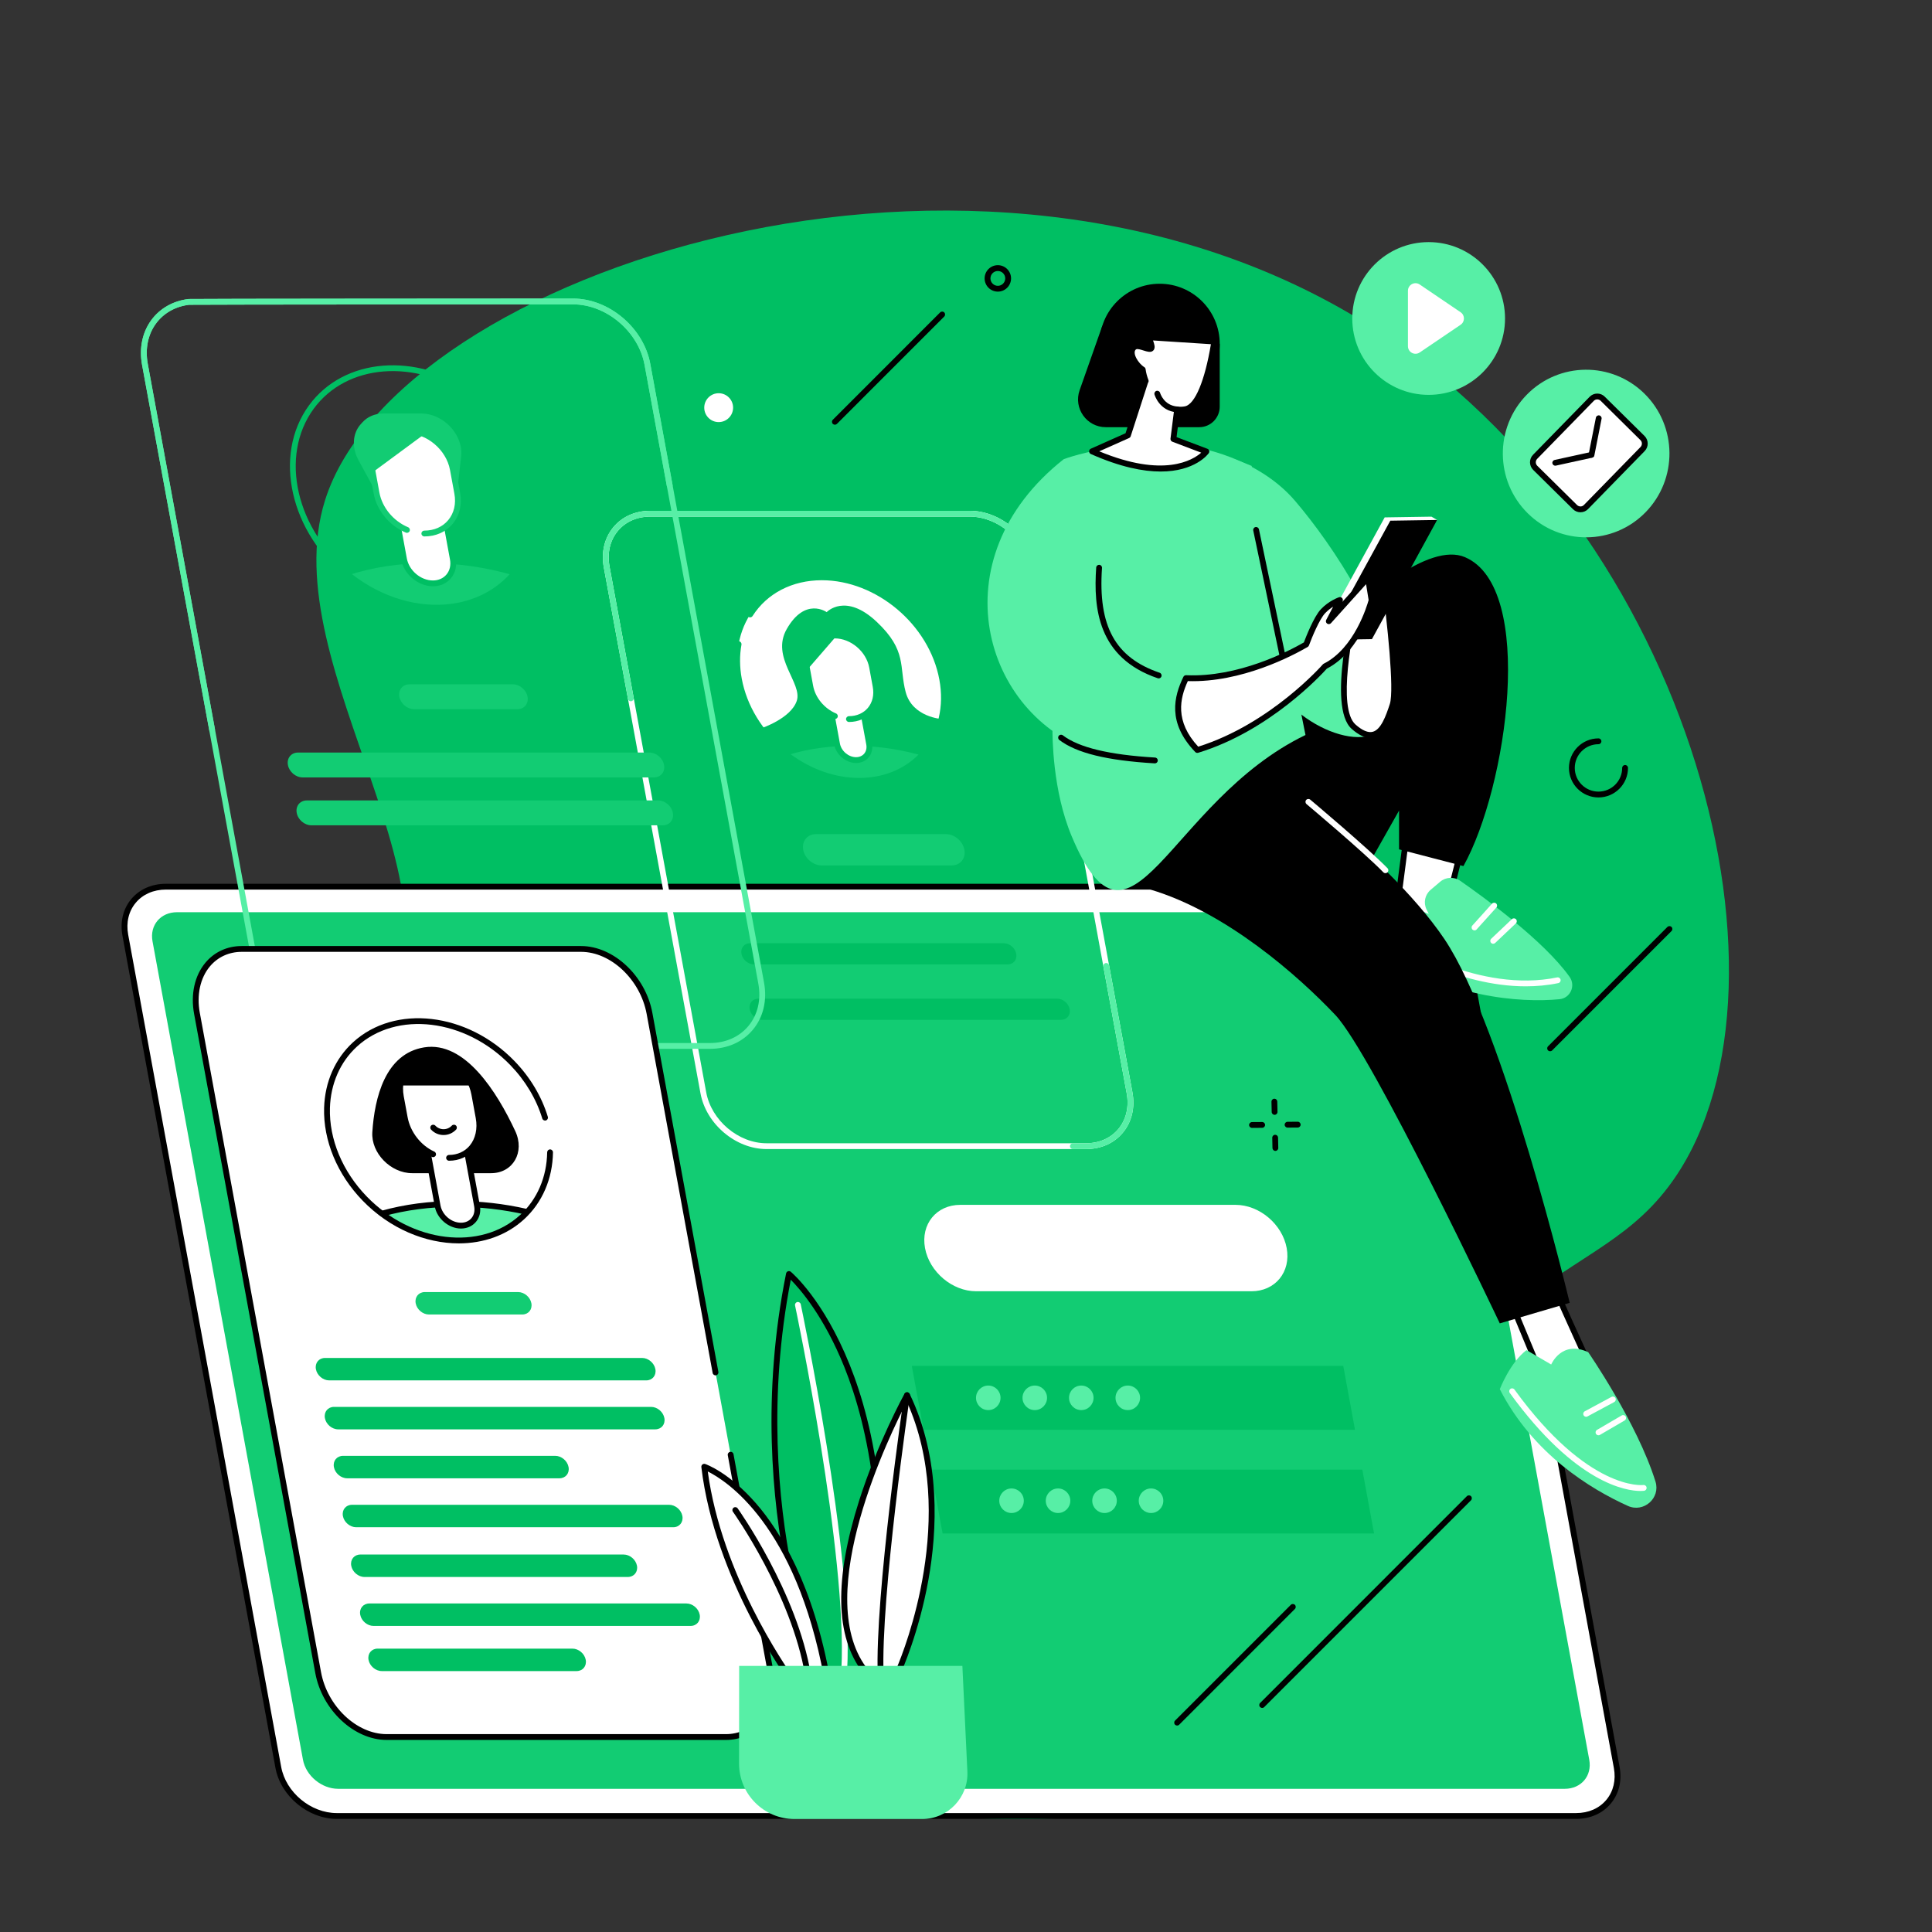 <svg xmlns="http://www.w3.org/2000/svg" xmlns:xlink="http://www.w3.org/1999/xlink" width="700" zoomAndPan="magnify"
  viewBox="0 0 525 525" height="700" preserveAspectRatio="xMidYMid meet" version="1.0">
  <rect x="0" y="0" width="525" height="525" fill="#333333" stroke="none"/>
  <defs>
    <clipPath id="d2953a1595">
      <path d="M 0.5 0 L 524.5 0 L 524.5 524 L 0.5 524 Z M 0.5 0 " clip-rule="nonzero" />
    </clipPath>
  </defs>
  <path fill="#00bf63"
    d="M 101.133 279.281 C 131.938 245.219 73.895 181.773 88.328 135.934 C 107.754 74.219 265.809 21.309 372.191 88.492 C 461.277 144.758 492.215 271.406 453.293 322.594 C 441.645 337.914 427.152 341.988 408.113 358.012 C 390.398 372.918 388.41 376.723 387.133 379.316 C 374.535 404.91 401.027 427.371 395.691 449.324 C 387.273 484.012 303.031 502.516 232.59 490.777 C 213.594 487.613 117.332 469.203 81.922 392.719 C 79.184 386.801 53.262 329.645 77.656 297.844 C 86.113 286.816 92.918 288.363 101.133 279.281 "
    fill-opacity="1" fill-rule="nonzero" />
  <path fill="#57efa6"
    d="M 415.156 139.492 C 406.234 130.68 406.102 116.262 414.859 107.285 C 423.621 98.312 437.957 98.18 446.879 106.988 C 455.801 115.801 455.934 130.219 447.172 139.195 C 438.414 148.172 424.078 148.305 415.156 139.492 "
    fill-opacity="1" fill-rule="nonzero" />
  <path fill="#ffffff"
    d="M 446.359 122.02 L 430.977 137.777 C 430.164 138.613 428.832 138.625 428 137.805 L 417.184 127.121 C 416.355 126.305 416.344 124.965 417.156 124.129 L 432.535 108.371 C 433.348 107.539 434.68 107.527 435.512 108.344 L 446.328 119.027 C 447.16 119.848 447.172 121.188 446.359 122.02 "
    fill-opacity="1" fill-rule="nonzero" />
  <path fill="#000000"
    d="M 434.035 108.531 C 434.031 108.531 434.027 108.531 434.023 108.531 C 433.672 108.535 433.344 108.676 433.098 108.926 L 417.719 124.684 C 417.207 125.207 417.215 126.047 417.734 126.562 L 428.555 137.246 C 428.805 137.496 429.152 137.613 429.484 137.625 C 429.836 137.621 430.164 137.48 430.41 137.227 L 445.789 121.473 C 446.301 120.949 446.293 120.105 445.77 119.594 L 434.957 108.906 C 434.707 108.664 434.379 108.531 434.035 108.531 Z M 429.473 139.203 C 428.707 139.203 427.988 138.91 427.445 138.371 L 416.625 127.688 C 415.488 126.562 415.473 124.723 416.59 123.578 L 431.965 107.824 C 432.512 107.27 433.23 106.957 434.012 106.949 C 434.809 106.945 435.512 107.242 436.066 107.785 L 446.883 118.469 C 448.02 119.59 448.035 121.434 446.918 122.578 L 431.539 138.332 C 430.996 138.887 430.273 139.199 429.496 139.203 C 429.492 139.203 429.484 139.203 429.473 139.203 "
    fill-opacity="1" fill-rule="nonzero" />
  <path fill="#000000"
    d="M 422.625 126.547 C 422.258 126.547 421.934 126.297 421.852 125.926 C 421.758 125.5 422.027 125.082 422.457 124.984 L 432.27 122.84 C 432.699 122.742 433.121 123.016 433.211 123.441 C 433.305 123.867 433.035 124.289 432.609 124.383 L 422.793 126.531 C 422.734 126.543 422.68 126.547 422.625 126.547 "
    fill-opacity="1" fill-rule="nonzero" />
  <path fill="#000000"
    d="M 432.48 124.359 C 432.434 124.359 432.379 124.355 432.328 124.344 C 431.898 124.262 431.621 123.844 431.703 123.418 L 433.664 113.504 C 433.746 113.074 434.164 112.797 434.59 112.883 C 435.016 112.965 435.297 113.383 435.211 113.809 L 433.258 123.723 C 433.184 124.098 432.848 124.359 432.48 124.359 "
    fill-opacity="1" fill-rule="nonzero" />
  <path fill="#57efa6"
    d="M 408.977 86.547 C 408.977 98.008 399.68 107.301 388.219 107.301 C 376.758 107.301 367.465 98.008 367.465 86.547 C 367.465 75.082 376.758 65.789 388.219 65.789 C 399.68 65.789 408.977 75.082 408.977 86.547 "
    fill-opacity="1" fill-rule="nonzero" />
  <path fill="#ffffff"
    d="M 396.91 84.848 L 385.797 77.312 C 384.434 76.391 382.594 77.367 382.594 79.012 L 382.594 94.078 C 382.594 95.727 384.434 96.703 385.797 95.777 L 396.91 88.246 C 398.109 87.43 398.109 85.66 396.91 84.848 "
    fill-opacity="1" fill-rule="nonzero" />
  <path fill="#ffffff"
    d="M 381.871 240.945 L 45.09 240.945 C 37.656 240.945 32.719 246.848 34.055 254.125 L 75.633 480.289 C 76.973 487.57 84.082 493.473 91.516 493.473 L 428.297 493.473 C 435.727 493.473 440.668 487.57 439.332 480.289 L 397.75 254.125 C 396.414 246.848 389.301 240.945 381.871 240.945 "
    fill-opacity="1" fill-rule="nonzero" />
  <path fill="#000000"
    d="M 45.09 241.734 C 41.723 241.734 38.805 243.012 36.875 245.336 C 34.953 247.637 34.23 250.711 34.832 253.988 L 76.41 480.145 C 77.68 487.059 84.457 492.684 91.516 492.684 L 428.293 492.684 C 431.66 492.684 434.578 491.406 436.508 489.086 C 438.43 486.781 439.152 483.711 438.551 480.434 L 396.973 254.27 C 395.703 247.359 388.926 241.734 381.867 241.734 Z M 428.293 494.262 L 91.516 494.262 C 83.73 494.262 76.258 488.059 74.855 480.434 L 33.277 254.27 C 32.59 250.523 33.434 246.996 35.66 244.324 C 37.898 241.637 41.246 240.16 45.09 240.16 L 381.867 240.16 C 389.652 240.16 397.125 246.359 398.527 253.988 L 440.105 480.145 C 440.793 483.895 439.949 487.426 437.723 490.098 C 435.484 492.785 432.137 494.262 428.293 494.262 "
    fill-opacity="1" fill-rule="nonzero" />
  <path fill="#12cc73"
    d="M 91.895 486.09 C 87.422 486.09 83.129 482.551 82.328 478.195 L 41.441 255.777 C 40.641 251.426 43.629 247.883 48.102 247.883 L 381.406 247.883 C 385.883 247.883 390.176 251.426 390.973 255.777 L 431.863 478.195 C 432.664 482.551 429.676 486.09 425.203 486.09 L 91.895 486.09 "
    fill-opacity="1" fill-rule="nonzero" />
  <path fill="#ffffff"
    d="M 335.746 327.406 L 260.941 327.406 C 254.457 327.406 250.168 332.664 251.363 339.148 C 252.555 345.633 258.773 350.887 265.258 350.887 L 340.066 350.887 C 346.547 350.887 350.836 345.633 349.645 339.148 C 348.449 332.664 342.23 327.406 335.746 327.406 "
    fill-opacity="1" fill-rule="nonzero" />
  <path fill="#00bf63"
    d="M 368.203 388.523 L 250.961 388.523 L 247.77 371.164 L 365.016 371.164 L 368.203 388.523 "
    fill-opacity="1" fill-rule="nonzero" />
  <path fill="#00bf63"
    d="M 373.387 416.703 L 256.141 416.703 L 252.949 399.352 L 370.195 399.352 L 373.387 416.703 "
    fill-opacity="1" fill-rule="nonzero" />
  <path fill="#ffffff"
    d="M 176.699 140.387 C 173.109 140.387 169.984 141.766 167.902 144.266 C 165.766 146.828 164.961 150.273 165.641 153.957 L 191.902 296.812 C 193.305 304.453 200.66 310.668 208.293 310.668 L 295.109 310.668 C 298.699 310.668 301.82 309.289 303.906 306.789 C 306.039 304.223 306.844 300.781 306.168 297.098 L 279.902 154.238 C 278.496 146.602 271.148 140.387 263.516 140.387 Z M 295.109 312.246 L 208.293 312.246 C 199.934 312.246 191.883 305.449 190.348 297.098 L 164.086 154.242 C 163.32 150.09 164.246 146.184 166.688 143.254 C 169.074 140.387 172.629 138.805 176.699 138.805 L 263.516 138.805 C 271.871 138.805 279.922 145.602 281.461 153.957 L 307.723 296.812 C 308.484 300.965 307.562 304.867 305.117 307.801 C 302.73 310.668 299.176 312.246 295.109 312.246 "
    fill-opacity="1" fill-rule="nonzero" />
  <path fill="#57efa6"
    d="M 295.109 312.246 L 291.547 312.246 C 291.113 312.246 290.758 311.895 290.758 311.457 C 290.758 311.023 291.113 310.668 291.547 310.668 L 295.109 310.668 C 298.695 310.668 301.82 309.289 303.902 306.789 C 306.043 304.227 306.844 300.781 306.164 297.098 L 299.828 262.621 C 299.75 262.191 300.031 261.781 300.461 261.703 C 300.895 261.621 301.305 261.906 301.383 262.336 L 307.719 296.812 C 308.484 300.965 307.559 304.867 305.117 307.801 C 302.73 310.668 299.172 312.246 295.109 312.246 "
    fill-opacity="1" fill-rule="nonzero" />
  <path fill="#57efa6"
    d="M 294.281 228.863 C 293.906 228.863 293.57 228.594 293.504 228.215 L 279.902 154.242 C 278.496 146.602 271.148 140.387 263.516 140.387 L 176.699 140.387 C 173.109 140.387 169.984 141.766 167.902 144.266 C 165.766 146.828 164.961 150.273 165.641 153.957 L 172.195 189.629 C 172.277 190.059 171.992 190.469 171.562 190.547 C 171.133 190.629 170.723 190.344 170.645 189.918 L 164.086 154.242 C 163.32 150.09 164.246 146.184 166.688 143.254 C 169.074 140.387 172.629 138.805 176.699 138.805 L 263.516 138.805 C 271.871 138.805 279.922 145.602 281.461 153.957 L 295.059 227.93 C 295.137 228.359 294.855 228.77 294.422 228.848 C 294.375 228.859 294.328 228.863 294.281 228.863 "
    fill-opacity="1" fill-rule="nonzero" />
  <path fill="#ffffff"
    d="M 200.781 184.531 C 197.973 169.258 208.066 156.879 223.324 156.879 C 238.582 156.879 253.23 169.258 256.035 184.531 C 258.844 199.805 248.75 212.184 233.492 212.184 C 218.238 212.184 203.59 199.805 200.781 184.531 "
    fill-opacity="1" fill-rule="nonzero" />
  <path fill="#00bf63"
    d="M 233.492 212.977 C 217.898 212.977 202.875 200.281 200.004 184.676 C 199.387 181.32 199.363 178.031 199.93 174.902 C 200.008 174.477 200.418 174.191 200.848 174.266 C 201.277 174.344 201.562 174.754 201.484 175.188 C 200.953 178.125 200.977 181.223 201.559 184.391 C 204.297 199.281 218.621 211.395 233.492 211.395 C 240.543 211.395 246.688 208.68 250.789 203.754 C 255.004 198.695 256.59 191.918 255.258 184.676 C 252.523 169.785 238.195 157.672 223.324 157.672 C 215.309 157.672 208.445 161.215 204.5 167.398 C 204.27 167.77 203.777 167.875 203.41 167.641 C 203.043 167.406 202.934 166.918 203.172 166.551 C 207.41 159.902 214.758 156.09 223.324 156.09 C 238.922 156.09 253.945 168.785 256.812 184.391 C 258.23 192.102 256.523 199.34 252.004 204.762 C 247.594 210.059 241.02 212.977 233.492 212.977 "
    fill-opacity="1" fill-rule="nonzero" />
  <path fill="#00bf63"
    d="M 224.641 166.344 C 224.641 166.344 218.812 162.141 213.793 170.926 C 209.359 178.68 218.141 185.633 216.508 190.461 C 214.871 195.289 206.805 197.922 206.805 197.922 C 206.805 197.922 210.555 203.41 214.398 205.82 L 250.465 205.82 C 250.465 205.82 256.426 197.703 256.004 195.398 C 256.004 195.398 247.922 194.957 246.102 188.043 C 244.281 181.133 246.535 176.816 238.273 169.008 C 229.715 160.918 224.641 166.344 224.641 166.344 "
    fill-opacity="1" fill-rule="nonzero" />
  <path fill="#12cc73"
    d="M 213.156 204.645 C 218.961 209.316 226.156 212.188 233.492 212.188 C 240.832 212.188 246.969 209.316 251.059 204.645 C 245.008 202.867 238.395 201.871 231.598 201.871 C 224.797 201.871 218.551 202.867 213.156 204.645 "
    fill-opacity="1" fill-rule="nonzero" />
  <path fill="#00bf63"
    d="M 214.84 204.945 C 220.488 209.113 227.059 211.395 233.492 211.395 C 239.871 211.395 245.535 209.152 249.602 205.051 C 243.777 203.465 237.727 202.664 231.598 202.664 C 225.602 202.664 219.973 203.426 214.84 204.945 Z M 233.492 212.977 C 226.242 212.977 218.844 210.234 212.66 205.258 C 212.434 205.074 212.324 204.789 212.379 204.5 C 212.43 204.219 212.633 203.984 212.906 203.895 C 218.582 202.027 224.871 201.078 231.598 201.078 C 238.312 201.078 244.934 202.023 251.281 203.887 C 251.539 203.961 251.742 204.164 251.816 204.422 C 251.895 204.68 251.832 204.961 251.656 205.164 C 247.246 210.203 240.797 212.977 233.492 212.977 "
    fill-opacity="1" fill-rule="nonzero" />
  <path fill="#ffffff"
    d="M 232.621 206.547 C 230.211 206.547 227.898 204.59 227.457 202.18 L 223.367 179.926 L 232.086 179.926 L 236.18 202.18 C 236.621 204.59 235.027 206.547 232.621 206.547 "
    fill-opacity="1" fill-rule="nonzero" />
  <path fill="#00bf63"
    d="M 224.316 180.715 L 228.234 202.035 C 228.609 204.086 230.578 205.754 232.621 205.754 C 233.531 205.754 234.32 205.41 234.84 204.789 C 235.375 204.145 235.574 203.27 235.402 202.324 L 231.43 180.715 Z M 232.621 207.336 C 229.852 207.336 227.191 205.086 226.68 202.324 L 222.586 180.066 C 222.547 179.836 222.609 179.602 222.762 179.418 C 222.91 179.238 223.133 179.133 223.367 179.133 L 232.086 179.133 C 232.469 179.133 232.793 179.406 232.863 179.781 L 236.953 202.035 C 237.215 203.453 236.895 204.789 236.055 205.797 C 235.227 206.789 234.008 207.336 232.621 207.336 "
    fill-opacity="1" fill-rule="nonzero" />
  <path fill="#ffffff"
    d="M 230.699 195.398 C 235.602 195.398 238.844 191.414 237.945 186.508 L 236.984 181.273 C 236.109 176.527 231.559 172.68 226.82 172.68 L 217.641 172.68 L 220.184 186.508 C 220.844 190.105 223.547 193.203 226.879 194.602 L 230.699 195.398 "
    fill-opacity="1" fill-rule="nonzero" />
  <path fill="#00bf63"
    d="M 230.699 196.188 C 230.262 196.188 229.906 195.832 229.906 195.398 C 229.906 194.961 230.262 194.609 230.699 194.609 C 232.801 194.609 234.629 193.801 235.848 192.344 C 237.098 190.84 237.566 188.82 237.164 186.652 L 236.203 181.414 C 235.398 177.035 231.188 173.473 226.82 173.473 L 218.59 173.473 L 220.961 186.367 C 221.555 189.586 223.996 192.535 227.184 193.875 C 227.586 194.043 227.773 194.508 227.602 194.906 C 227.434 195.309 226.973 195.5 226.57 195.332 C 222.906 193.789 220.094 190.383 219.406 186.652 L 216.863 172.824 C 216.824 172.594 216.887 172.355 217.035 172.176 C 217.188 171.996 217.41 171.891 217.641 171.891 L 226.82 171.891 C 231.914 171.891 236.82 176.035 237.758 181.129 L 238.719 186.367 C 239.203 189.004 238.617 191.484 237.062 193.355 C 235.539 195.18 233.277 196.188 230.699 196.188 "
    fill-opacity="1" fill-rule="nonzero" />
  <path fill="#00bf63"
    d="M 227.129 173.012 L 219.625 181.68 L 217.973 172.68 C 217.973 172.68 227.172 173.23 227.129 173.012 "
    fill-opacity="1" fill-rule="nonzero" />
  <path fill="#00bf63"
    d="M 273.805 262.066 L 204.887 262.066 C 203.301 262.066 201.773 260.777 201.48 259.191 L 201.48 259.188 C 201.191 257.598 202.238 256.312 203.828 256.312 L 272.75 256.312 C 274.336 256.312 275.859 257.598 276.152 259.188 L 276.152 259.191 C 276.445 260.777 275.395 262.066 273.805 262.066 "
    fill-opacity="1" fill-rule="nonzero" />
  <path fill="#00bf63"
    d="M 288.328 277.133 L 207.129 277.133 C 205.539 277.133 204.016 275.844 203.723 274.254 C 203.43 272.664 204.48 271.375 206.07 271.375 L 287.266 271.375 C 288.855 271.375 290.379 272.664 290.672 274.254 C 290.965 275.844 289.914 277.133 288.328 277.133 "
    fill-opacity="1" fill-rule="nonzero" />
  <path fill="#12cc73"
    d="M 258.594 235.172 L 223.297 235.172 C 220.953 235.172 218.699 233.266 218.266 230.918 L 218.266 230.914 C 217.836 228.566 219.387 226.664 221.734 226.664 L 257.031 226.664 C 259.379 226.664 261.633 228.566 262.062 230.914 L 262.066 230.918 C 262.496 233.266 260.941 235.172 258.594 235.172 "
    fill-opacity="1" fill-rule="nonzero" />
  <path fill="#57efa6"
    d="M 155.707 82.707 C 154.68 82.707 52.953 82.746 51.391 82.82 C 47.695 83.266 44.488 85.07 42.402 87.902 C 40.203 90.883 39.406 94.777 40.156 98.859 L 71.066 266.992 C 72.734 276.055 81.457 283.43 90.516 283.43 L 192.898 283.43 C 197.168 283.43 200.887 281.789 203.367 278.809 C 205.91 275.758 206.871 271.66 206.062 267.277 L 175.152 99.145 C 173.488 90.082 164.762 82.707 155.707 82.707 Z M 192.898 285.012 L 90.516 285.012 C 80.73 285.012 71.309 277.055 69.512 267.277 L 38.602 99.145 C 37.773 94.629 38.668 90.305 41.129 86.965 C 43.477 83.777 47.066 81.75 51.242 81.25 C 51.898 81.172 138.379 81.133 155.703 81.125 C 165.488 81.125 174.91 89.082 176.707 98.859 L 207.617 266.992 C 208.508 271.844 207.43 276.402 204.582 279.82 C 201.797 283.168 197.648 285.012 192.898 285.012 "
    fill-opacity="1" fill-rule="nonzero" />
  <path fill="#57efa6"
    d="M 57.633 199.074 C 57.258 199.074 56.926 198.809 56.855 198.43 L 38.602 99.145 C 37.773 94.629 38.668 90.305 41.129 86.965 C 43.477 83.777 47.066 81.75 51.242 81.25 C 51.898 81.172 138.379 81.133 155.703 81.125 C 165.488 81.125 174.91 89.082 176.707 98.859 L 182.758 131.777 C 182.84 132.207 182.555 132.621 182.125 132.699 C 181.695 132.777 181.285 132.492 181.203 132.066 L 175.152 99.145 C 173.488 90.082 164.762 82.707 155.707 82.707 C 154.68 82.707 52.953 82.746 51.391 82.82 C 47.695 83.266 44.488 85.07 42.402 87.902 C 40.203 90.887 39.406 94.777 40.156 98.859 L 58.41 198.145 C 58.488 198.574 58.203 198.984 57.777 199.062 C 57.727 199.07 57.68 199.074 57.633 199.074 "
    fill-opacity="1" fill-rule="nonzero" />
  <path fill="#ffffff"
    d="M 147.316 285.012 L 106.07 285.012 C 105.633 285.012 105.277 284.656 105.277 284.219 C 105.277 283.785 105.633 283.43 106.07 283.43 L 147.316 283.43 C 147.754 283.43 148.109 283.785 148.109 284.219 C 148.109 284.656 147.754 285.012 147.316 285.012 "
    fill-opacity="1" fill-rule="nonzero" />
  <path fill="#12cc73"
    d="M 140.598 192.711 L 112.52 192.711 C 110.652 192.711 108.859 191.199 108.52 189.332 C 108.176 187.465 109.41 185.953 111.277 185.953 L 139.355 185.953 C 141.223 185.953 143.012 187.465 143.355 189.332 C 143.699 191.199 142.465 192.711 140.598 192.711 "
    fill-opacity="1" fill-rule="nonzero" />
  <path fill="#12cc73"
    d="M 177.695 211.258 L 82.238 211.258 C 80.371 211.258 78.578 209.742 78.238 207.875 C 77.895 206.008 79.129 204.496 80.996 204.496 L 176.453 204.496 C 178.32 204.496 180.113 206.008 180.453 207.875 C 180.797 209.742 179.562 211.258 177.695 211.258 "
    fill-opacity="1" fill-rule="nonzero" />
  <path fill="#12cc73"
    d="M 180.09 224.27 L 84.629 224.27 C 82.766 224.27 80.973 222.758 80.629 220.891 C 80.285 219.023 81.52 217.508 83.387 217.508 L 178.848 217.508 C 180.715 217.508 182.504 219.023 182.848 220.891 C 183.191 222.758 181.957 224.27 180.09 224.27 "
    fill-opacity="1" fill-rule="nonzero" />
  <path fill="#12cc73"
    d="M 94.699 156.285 C 101.539 161.785 110.016 165.164 118.66 165.164 C 127.309 165.164 134.539 161.785 139.355 156.285 C 132.23 154.195 124.438 153.02 116.43 153.02 C 108.418 153.02 101.059 154.195 94.699 156.285 "
    fill-opacity="1" fill-rule="nonzero" />
  <path fill="#12cc73"
    d="M 124.145 134.289 L 125.316 124.043 C 125.762 120.172 123.449 116 119.648 113.809 C 118.008 112.863 116.211 112.363 114.465 112.363 L 104.195 112.363 C 101.902 112.363 99.852 113.227 98.461 114.789 L 97.992 115.312 C 95.781 117.789 95.555 121.621 97.418 125.051 L 102.52 134.422 L 124.145 134.289 "
    fill-opacity="1" fill-rule="nonzero" />
  <path fill="#ffffff"
    d="M 110.559 117.172 L 99.191 117.172 L 102.289 134.02 C 102.93 137.5 104.973 140.602 108.293 142.605 L 109.996 151.883 C 110.672 155.551 114.188 158.523 117.855 158.523 C 121.52 158.523 123.945 155.551 123.27 151.883 L 121.613 142.859 C 123.703 140.867 125.078 137.648 124.41 134.02 L 123.223 127.562 C 122.148 121.711 116.41 117.172 110.559 117.172 "
    fill-opacity="1" fill-rule="nonzero" />
  <path fill="#00bf63"
    d="M 117.633 159.312 C 113.609 159.312 109.734 156.043 108.996 152.027 L 107.309 142.836 C 107.23 142.406 107.512 141.996 107.941 141.914 C 108.375 141.836 108.781 142.121 108.859 142.551 L 110.551 151.742 C 111.16 155.047 114.336 157.734 117.633 157.734 C 119.148 157.734 120.461 157.156 121.332 156.109 C 122.227 155.035 122.562 153.586 122.277 152.027 L 120.656 143.215 C 120.578 142.785 120.859 142.375 121.289 142.297 C 121.723 142.215 122.133 142.5 122.211 142.93 L 123.832 151.742 C 124.203 153.77 123.746 155.68 122.547 157.121 C 121.371 158.535 119.625 159.312 117.633 159.312 "
    fill-opacity="1" fill-rule="nonzero" />
  <path fill="#12cc73"
    d="M 115.305 145.77 C 114.867 145.77 114.516 145.418 114.516 144.98 C 114.516 144.547 114.867 144.191 115.305 144.191 C 117.961 144.191 120.27 143.176 121.805 141.328 C 123.383 139.434 123.977 136.891 123.473 134.164 L 122.285 127.707 C 121.277 122.219 116 117.754 110.523 117.754 L 100.141 117.754 L 103.105 133.875 C 103.848 137.91 106.902 141.598 110.895 143.273 C 111.297 143.441 111.484 143.906 111.316 144.309 C 111.148 144.707 110.684 144.898 110.281 144.73 C 105.812 142.852 102.387 138.703 101.551 134.164 L 98.418 117.109 C 98.375 116.879 98.438 116.641 98.586 116.461 C 98.738 116.281 98.961 116.176 99.195 116.176 L 110.523 116.176 C 116.727 116.176 122.699 121.219 123.84 127.418 L 125.027 133.875 C 125.617 137.074 124.902 140.082 123.02 142.34 C 121.176 144.555 118.438 145.77 115.305 145.77 "
    fill-opacity="1" fill-rule="nonzero" />
  <path fill="#12cc73"
    d="M 117.23 116.559 L 101.641 128.062 L 99.602 116.961 C 99.602 116.961 117.281 116.828 117.23 116.559 "
    fill-opacity="1" fill-rule="nonzero" />
  <path fill="#00bf63"
    d="M 118.625 165.93 C 110.375 165.93 101.844 162.875 94.641 157.242 C 78.832 144.875 74.039 123.758 83.953 110.168 C 93.422 97.191 113.094 95.582 128.746 106.5 C 129.105 106.75 129.191 107.242 128.945 107.598 C 128.695 107.957 128.199 108.043 127.844 107.797 C 112.902 97.371 94.184 98.82 85.23 111.098 C 75.812 124.008 80.469 144.152 95.613 155.996 C 103.793 162.395 113.73 165.332 122.879 164.059 C 130.004 163.062 136.117 159.516 140.09 154.074 C 145.012 147.324 146.277 138.227 143.559 129.109 C 143.434 128.691 143.672 128.25 144.09 128.125 C 144.508 128.004 144.949 128.238 145.074 128.656 C 147.934 138.25 146.582 147.855 141.367 155.004 C 137.141 160.797 130.652 164.57 123.098 165.621 C 121.621 165.828 120.129 165.93 118.625 165.93 "
    fill-opacity="1" fill-rule="nonzero" />
  <path fill="#ffffff"
    d="M 209.43 454.512 C 211.207 464.184 205.762 472.02 197.262 472.02 L 105.059 472.02 C 96.562 472.02 88.234 464.184 86.457 454.512 L 53.523 275.371 C 51.746 265.703 57.191 257.863 65.688 257.863 L 157.891 257.863 C 166.387 257.863 174.719 265.703 176.496 275.371 L 209.43 454.512 "
    fill-opacity="1" fill-rule="nonzero" />
  <path fill="#000000"
    d="M 197.262 472.809 L 105.059 472.809 C 96.215 472.809 87.52 464.668 85.68 454.656 L 52.746 275.512 C 51.766 270.191 52.883 265.129 55.809 261.617 C 58.246 258.688 61.754 257.074 65.688 257.074 L 157.891 257.074 C 166.738 257.074 175.434 265.219 177.27 275.227 L 195.211 372.801 C 195.289 373.23 195.008 373.645 194.578 373.723 C 194.145 373.801 193.734 373.52 193.656 373.09 L 175.719 275.512 C 174.008 266.219 166.012 258.652 157.891 258.652 L 65.688 258.652 C 62.234 258.652 59.156 260.066 57.023 262.629 C 54.398 265.777 53.406 270.371 54.297 275.227 L 87.234 454.371 C 88.941 463.668 96.938 471.23 105.059 471.23 L 197.262 471.23 C 200.719 471.23 203.797 469.82 205.93 467.258 C 208.555 464.109 209.547 459.512 208.652 454.656 L 197.766 395.441 C 197.688 395.012 197.973 394.602 198.398 394.523 C 198.832 394.441 199.242 394.73 199.32 395.156 L 210.207 454.371 C 211.184 459.691 210.07 464.758 207.145 468.27 C 204.703 471.199 201.195 472.809 197.262 472.809 "
    fill-opacity="1" fill-rule="nonzero" />
  <path fill="#12cc73"
    d="M 141.906 357.203 L 116.57 357.203 C 114.883 357.203 113.266 355.84 112.957 354.152 C 112.648 352.469 113.762 351.102 115.445 351.102 L 140.785 351.102 C 142.473 351.102 144.086 352.469 144.398 354.152 C 144.707 355.84 143.594 357.203 141.906 357.203 "
    fill-opacity="1" fill-rule="nonzero" />
  <path fill="#00bf63"
    d="M 175.605 375.105 L 89.453 375.105 C 87.77 375.105 86.152 373.742 85.844 372.055 C 85.535 370.371 86.648 369.008 88.332 369.008 L 174.484 369.008 C 176.168 369.008 177.785 370.371 178.094 372.055 C 178.402 373.742 177.289 375.105 175.605 375.105 "
    fill-opacity="1" fill-rule="nonzero" />
  <path fill="#00bf63"
    d="M 178.051 388.41 L 91.898 388.41 C 90.215 388.41 88.598 387.043 88.289 385.355 C 87.98 383.672 89.094 382.305 90.777 382.305 L 176.93 382.305 C 178.613 382.305 180.23 383.672 180.539 385.355 C 180.848 387.043 179.734 388.41 178.051 388.41 "
    fill-opacity="1" fill-rule="nonzero" />
  <path fill="#00bf63"
    d="M 170.598 428.527 L 99.055 428.527 C 97.371 428.527 95.754 427.16 95.445 425.477 C 95.133 423.793 96.246 422.426 97.934 422.426 L 169.477 422.426 C 171.16 422.426 172.777 423.793 173.09 425.477 C 173.398 427.16 172.281 428.527 170.598 428.527 "
    fill-opacity="1" fill-rule="nonzero" />
  <path fill="#00bf63"
    d="M 187.648 441.828 L 101.5 441.828 C 99.816 441.828 98.199 440.465 97.887 438.781 C 97.578 437.094 98.695 435.727 100.379 435.727 L 186.527 435.727 C 188.211 435.727 189.828 437.094 190.141 438.781 C 190.449 440.465 189.336 441.828 187.648 441.828 "
    fill-opacity="1" fill-rule="nonzero" />
  <path fill="#00bf63"
    d="M 156.68 454.098 L 103.754 454.098 C 102.07 454.098 100.453 452.73 100.145 451.047 C 99.832 449.359 100.949 447.996 102.633 447.996 L 155.559 447.996 C 157.242 447.996 158.859 449.359 159.168 451.047 C 159.477 452.73 158.363 454.098 156.68 454.098 "
    fill-opacity="1" fill-rule="nonzero" />
  <path fill="#00bf63"
    d="M 152.012 401.711 L 94.344 401.711 C 92.66 401.711 91.043 400.344 90.734 398.66 C 90.426 396.973 91.539 395.609 93.223 395.609 L 150.891 395.609 C 152.574 395.609 154.191 396.973 154.5 398.66 C 154.812 400.344 153.695 401.711 152.012 401.711 "
    fill-opacity="1" fill-rule="nonzero" />
  <path fill="#00bf63"
    d="M 182.941 415.008 L 96.789 415.008 C 95.105 415.008 93.488 413.645 93.18 411.961 C 92.871 410.273 93.984 408.91 95.668 408.91 L 181.816 408.91 C 183.504 408.91 185.121 410.273 185.43 411.961 C 185.738 413.645 184.625 415.008 182.941 415.008 "
    fill-opacity="1" fill-rule="nonzero" />
  <path fill="#000000"
    d="M 112.004 318.801 C 106.164 318.801 100.809 313.328 101.176 307.66 C 101.781 298.344 104.656 286.312 115.273 284.609 C 126.348 282.84 135.055 296.738 140.012 307.352 C 142.695 313.098 139.395 318.801 133.422 318.801 L 112.004 318.801 "
    fill-opacity="1" fill-rule="nonzero" />
  <path fill="#57efa6"
    d="M 124.512 337.176 C 132.902 336.969 138.215 335.152 143.234 329.422 C 135.805 327.246 132.316 327.148 123.973 327.148 C 115.625 327.148 110.633 327.566 104.008 329.746 C 104.008 329.746 113.395 337.445 124.512 337.176 "
    fill-opacity="1" fill-rule="nonzero" />
  <path fill="#000000"
    d="M 103.859 330.566 C 103.516 330.566 103.199 330.34 103.102 329.992 C 102.984 329.574 103.227 329.137 103.648 329.016 C 109.926 327.254 116.762 326.359 123.973 326.359 C 130.457 326.359 136.934 327.086 143.219 328.523 C 143.645 328.621 143.91 329.043 143.812 329.469 C 143.715 329.895 143.293 330.16 142.867 330.062 C 136.695 328.652 130.34 327.938 123.973 327.938 C 116.906 327.938 110.215 328.812 104.074 330.539 C 104.004 330.559 103.934 330.566 103.859 330.566 "
    fill-opacity="1" fill-rule="nonzero" />
  <path fill="#ffffff"
    d="M 125.258 333.055 C 122.301 333.055 119.465 330.656 118.922 327.699 L 113.027 295.648 L 123.734 295.648 L 129.625 327.699 C 130.172 330.656 128.215 333.055 125.258 333.055 "
    fill-opacity="1" fill-rule="nonzero" />
  <path fill="#000000"
    d="M 113.977 296.438 L 119.695 327.559 C 120.176 330.152 122.668 332.262 125.258 332.262 C 126.434 332.262 127.449 331.82 128.121 331.012 C 128.812 330.18 129.074 329.055 128.852 327.84 L 123.078 296.438 Z M 125.258 333.844 C 121.945 333.844 118.75 331.152 118.145 327.84 L 112.25 295.789 C 112.207 295.562 112.27 295.32 112.422 295.145 C 112.57 294.961 112.793 294.855 113.027 294.855 L 123.734 294.855 C 124.117 294.855 124.441 295.133 124.512 295.504 L 130.402 327.559 C 130.711 329.238 130.332 330.824 129.336 332.023 C 128.355 333.195 126.91 333.844 125.258 333.844 "
    fill-opacity="1" fill-rule="nonzero" />
  <path fill="#ffffff"
    d="M 117.691 313.656 C 113.906 311.938 110.793 308.137 109.984 303.723 L 108.938 298.031 C 107.793 291.809 111.512 286.762 117.238 286.762 C 122.598 286.762 127.812 291.48 128.883 297.301 L 130.062 303.723 C 131.168 309.746 127.57 314.629 122.027 314.629 L 117.691 313.656 "
    fill-opacity="1" fill-rule="nonzero" />
  <path fill="#000000"
    d="M 122.027 315.418 C 121.59 315.418 121.238 315.066 121.238 314.629 C 121.238 314.195 121.59 313.84 122.027 313.84 C 124.285 313.84 126.277 312.938 127.641 311.305 C 129.207 309.422 129.809 306.711 129.285 303.867 L 128.105 297.445 C 127.102 291.992 122.23 287.555 117.238 287.555 C 114.898 287.555 112.832 288.488 111.418 290.184 C 109.793 292.137 109.172 294.945 109.711 297.891 L 110.762 303.582 C 111.496 307.602 114.348 311.27 118.02 312.934 C 118.414 313.117 118.594 313.582 118.41 313.98 C 118.23 314.379 117.766 314.555 117.367 314.371 C 113.238 312.504 110.035 308.379 109.207 303.867 L 108.16 298.176 C 107.531 294.77 108.277 291.488 110.207 289.172 C 111.922 287.109 114.422 285.973 117.238 285.973 C 122.953 285.973 128.523 290.992 129.66 297.16 L 130.84 303.582 C 131.445 306.887 130.723 310.07 128.852 312.312 C 127.184 314.316 124.762 315.418 122.027 315.418 "
    fill-opacity="1" fill-rule="nonzero" />
  <path fill="#000000"
    d="M 108.297 294.973 L 129.16 294.973 C 129.16 294.973 127.984 290.855 123.746 288.102 C 120.141 285.758 115.859 285.531 112.559 287.148 C 110.316 288.246 108.156 290.219 108.34 293.734 L 108.297 294.973 "
    fill-opacity="1" fill-rule="nonzero" />
  <path fill="#000000"
    d="M 120.535 308.43 C 119.234 308.43 118.031 307.906 117.141 306.957 C 116.844 306.641 116.855 306.141 117.176 305.84 C 117.492 305.543 117.992 305.559 118.293 305.875 C 118.879 306.504 119.676 306.848 120.535 306.848 C 121.395 306.848 122.191 306.504 122.777 305.875 C 123.078 305.559 123.578 305.543 123.895 305.844 C 124.215 306.141 124.23 306.641 123.934 306.957 C 123.039 307.906 121.836 308.43 120.535 308.43 "
    fill-opacity="1" fill-rule="nonzero" />
  <path fill="#000000"
    d="M 124.68 337.875 C 115.625 337.875 105.941 333.887 98.539 326.254 C 91.629 319.125 87.816 309.93 88.074 301.035 C 88.281 294.02 91.059 287.703 95.906 283.254 C 107.277 272.812 126.969 275.082 139.793 288.316 C 144.055 292.711 147.191 297.953 148.867 303.48 C 148.996 303.898 148.762 304.34 148.344 304.465 C 147.93 304.594 147.484 304.355 147.355 303.938 C 145.754 298.652 142.746 293.629 138.66 289.414 C 126.422 276.789 107.723 274.547 96.973 284.418 C 92.445 288.574 89.848 294.492 89.656 301.078 C 89.406 309.555 93.059 318.328 99.676 325.152 C 111.91 337.777 130.613 340.02 141.359 330.148 C 145.98 325.91 148.582 319.859 148.688 313.117 C 148.695 312.688 149.047 312.34 149.477 312.34 C 149.48 312.34 149.484 312.34 149.492 312.34 C 149.926 312.348 150.273 312.707 150.266 313.141 C 150.156 320.32 147.371 326.773 142.43 331.316 C 137.617 335.734 131.316 337.875 124.68 337.875 "
    fill-opacity="1" fill-rule="nonzero" />
  <path fill="#57efa6"
    d="M 271.887 379.844 C 271.887 381.684 270.395 383.18 268.555 383.18 C 266.711 383.18 265.219 381.684 265.219 379.844 C 265.219 378.004 266.711 376.508 268.555 376.508 C 270.395 376.508 271.887 378.004 271.887 379.844 "
    fill-opacity="1" fill-rule="nonzero" />
  <path fill="#57efa6"
    d="M 284.523 379.844 C 284.523 381.684 283.031 383.18 281.191 383.18 C 279.348 383.18 277.855 381.684 277.855 379.844 C 277.855 378.004 279.348 376.508 281.191 376.508 C 283.031 376.508 284.523 378.004 284.523 379.844 "
    fill-opacity="1" fill-rule="nonzero" />
  <path fill="#57efa6"
    d="M 297.16 379.844 C 297.16 381.684 295.668 383.18 293.828 383.18 C 291.984 383.18 290.492 381.684 290.492 379.844 C 290.492 378.004 291.984 376.508 293.828 376.508 C 295.668 376.508 297.16 378.004 297.16 379.844 "
    fill-opacity="1" fill-rule="nonzero" />
  <path fill="#57efa6"
    d="M 309.801 379.844 C 309.801 381.684 308.309 383.18 306.465 383.18 C 304.621 383.18 303.129 381.684 303.129 379.844 C 303.129 378.004 304.621 376.508 306.465 376.508 C 308.309 376.508 309.801 378.004 309.801 379.844 "
    fill-opacity="1" fill-rule="nonzero" />
  <path fill="#57efa6"
    d="M 278.207 407.809 C 278.207 409.652 276.711 411.145 274.871 411.145 C 273.031 411.145 271.539 409.652 271.539 407.809 C 271.539 405.969 273.031 404.473 274.871 404.473 C 276.711 404.473 278.207 405.969 278.207 407.809 "
    fill-opacity="1" fill-rule="nonzero" />
  <path fill="#57efa6"
    d="M 290.844 407.809 C 290.844 409.652 289.352 411.145 287.508 411.145 C 285.668 411.145 284.176 409.652 284.176 407.809 C 284.176 405.969 285.668 404.473 287.508 404.473 C 289.352 404.473 290.844 405.969 290.844 407.809 "
    fill-opacity="1" fill-rule="nonzero" />
  <path fill="#57efa6"
    d="M 303.48 407.809 C 303.48 409.652 301.988 411.145 300.145 411.145 C 298.305 411.145 296.809 409.652 296.809 407.809 C 296.809 405.969 298.305 404.473 300.145 404.473 C 301.988 404.473 303.48 405.969 303.48 407.809 "
    fill-opacity="1" fill-rule="nonzero" />
  <path fill="#57efa6"
    d="M 316.117 407.809 C 316.117 409.652 314.625 411.145 312.785 411.145 C 310.941 411.145 309.445 409.652 309.445 407.809 C 309.445 405.969 310.941 404.473 312.785 404.473 C 314.625 404.473 316.117 405.969 316.117 407.809 "
    fill-opacity="1" fill-rule="nonzero" />
  <path fill="#000000"
    d="M 325.879 116.082 L 300.488 116.082 C 295.289 116.082 291.648 110.938 293.379 106.031 L 299.539 88.547 L 331.445 93.438 L 331.445 110.508 C 331.445 113.586 328.957 116.082 325.879 116.082 "
    fill-opacity="1" fill-rule="nonzero" />
  <path fill="#000000"
    d="M 331.449 93.438 C 331.449 102.453 324.137 109.766 315.125 109.766 C 306.102 109.766 298.793 102.453 298.793 93.438 C 298.793 84.418 306.102 77.105 315.125 77.105 C 324.137 77.105 331.449 84.418 331.449 93.438 "
    fill-opacity="1" fill-rule="nonzero" />
  <path fill="#ffffff"
    d="M 382.516 224.699 L 379.59 247.117 L 390.832 255.668 L 396.848 231.621 L 382.516 224.699 "
    fill-opacity="1" fill-rule="nonzero" />
  <path fill="#000000"
    d="M 380.43 246.77 L 390.355 254.316 L 395.926 232.055 L 383.156 225.891 Z M 390.828 256.457 C 390.656 256.457 390.492 256.402 390.352 256.297 L 379.109 247.75 C 378.887 247.578 378.77 247.301 378.805 247.02 L 381.73 224.602 C 381.762 224.348 381.918 224.125 382.137 224.008 C 382.359 223.887 382.629 223.879 382.855 223.992 L 397.191 230.914 C 397.527 231.074 397.703 231.449 397.613 231.812 L 391.594 255.863 C 391.531 256.117 391.34 256.324 391.09 256.414 C 391.008 256.441 390.918 256.457 390.828 256.457 "
    fill-opacity="1" fill-rule="nonzero" />
  <path fill="#000000"
    d="M 327.098 209.863 C 327.098 209.863 378.754 143.176 398.082 151.402 C 417.414 159.629 409.59 213.961 397.672 235.348 L 380.18 230.801 L 380.18 220.262 L 369.105 239.859 L 327.098 209.863 "
    fill-opacity="1" fill-rule="nonzero" />
  <path fill="#57efa6"
    d="M 396.809 239.355 C 403.457 243.992 419.508 255.613 426.523 265.461 C 428.234 267.863 426.73 271.223 423.797 271.52 C 413.293 272.582 392.008 271.02 377.031 258.453 C 377.031 258.453 377.234 253.645 380.293 245.078 L 388.258 248.355 L 387.652 247.148 C 386.746 245.332 387.199 243.129 388.746 241.816 L 391.328 239.617 C 392.887 238.293 395.137 238.188 396.809 239.355 "
    fill-opacity="1" fill-rule="nonzero" />
  <path fill="#ffffff"
    d="M 414.605 268.023 C 396.066 268.023 379.355 257.387 379.16 257.258 C 378.793 257.023 378.695 256.535 378.926 256.168 C 379.164 255.801 379.652 255.695 380.02 255.934 C 380.238 256.074 402.066 269.961 423.137 265.602 C 423.559 265.512 423.98 265.785 424.066 266.219 C 424.156 266.641 423.883 267.062 423.453 267.148 C 420.504 267.762 417.531 268.023 414.605 268.023 "
    fill-opacity="1" fill-rule="nonzero" />
  <path fill="#ffffff"
    d="M 400.684 252.824 C 400.492 252.824 400.305 252.754 400.152 252.621 C 399.828 252.324 399.801 251.824 400.094 251.504 L 405.441 245.562 C 405.734 245.238 406.234 245.215 406.559 245.508 C 406.883 245.797 406.906 246.297 406.613 246.621 L 401.266 252.559 C 401.113 252.734 400.898 252.824 400.684 252.824 "
    fill-opacity="1" fill-rule="nonzero" />
  <path fill="#ffffff"
    d="M 405.758 256.457 C 405.551 256.457 405.34 256.379 405.188 256.211 C 404.887 255.895 404.898 255.398 405.219 255.094 L 410.844 249.766 C 411.156 249.465 411.656 249.48 411.953 249.793 C 412.258 250.113 412.246 250.613 411.926 250.91 L 406.301 256.242 C 406.148 256.387 405.957 256.457 405.758 256.457 "
    fill-opacity="1" fill-rule="nonzero" />
  <path fill="#ffffff"
    d="M 422.082 348.996 C 422.082 349.559 434.371 376.379 434.371 376.379 L 420.402 377.496 L 410.902 354.586 L 422.082 348.996 "
    fill-opacity="1" fill-rule="nonzero" />
  <path fill="#000000"
    d="M 422.867 348.996 Z M 422.867 348.996 Z M 411.914 354.965 L 420.91 376.664 L 433.18 375.68 C 425.051 357.934 422.477 352.086 421.664 350.086 Z M 420.402 378.285 C 420.082 378.285 419.797 378.094 419.672 377.801 L 410.172 354.891 C 410.016 354.504 410.184 354.062 410.551 353.879 L 421.723 348.293 C 421.969 348.168 422.258 348.18 422.492 348.328 C 422.684 348.445 422.816 348.637 422.855 348.855 C 423.234 350.047 430.359 365.73 435.09 376.047 C 435.195 376.285 435.184 376.555 435.051 376.777 C 434.918 377 434.688 377.145 434.434 377.164 L 420.465 378.285 C 420.445 378.285 420.422 378.285 420.402 378.285 "
    fill-opacity="1" fill-rule="nonzero" />
  <path fill="#57efa6"
    d="M 421.52 370.789 C 421.52 370.789 424.316 364.086 431.578 367.438 C 431.578 367.438 444.91 386.699 449.863 402.605 C 451.266 407.098 446.648 411.152 442.355 409.215 C 432.309 404.68 416.559 395.152 407.555 377.496 C 407.555 377.496 410.348 370.23 414.816 366.879 L 421.52 370.789 "
    fill-opacity="1" fill-rule="nonzero" />
  <path fill="#ffffff"
    d="M 445.773 405.156 C 442.016 405.156 428.227 403.277 410.266 378.52 C 410.012 378.168 410.09 377.672 410.441 377.414 C 410.793 377.16 411.285 377.238 411.539 377.594 C 431.613 405.258 446.398 403.555 446.547 403.535 C 446.98 403.477 447.379 403.773 447.441 404.207 C 447.504 404.637 447.207 405.035 446.777 405.098 C 446.695 405.109 446.352 405.156 445.773 405.156 "
    fill-opacity="1" fill-rule="nonzero" />
  <path fill="#ffffff"
    d="M 434.371 390.02 C 434.102 390.02 433.832 389.879 433.688 389.629 C 433.469 389.254 433.594 388.77 433.973 388.551 L 440.676 384.637 C 441.051 384.418 441.539 384.543 441.758 384.922 C 441.977 385.297 441.848 385.781 441.473 386 L 434.766 389.914 C 434.645 389.984 434.504 390.02 434.371 390.02 "
    fill-opacity="1" fill-rule="nonzero" />
  <path fill="#ffffff"
    d="M 431.02 384.992 C 430.734 384.992 430.465 384.84 430.32 384.578 C 430.117 384.191 430.258 383.711 430.645 383.504 L 437.906 379.594 C 438.293 379.387 438.773 379.531 438.977 379.914 C 439.184 380.301 439.039 380.777 438.656 380.984 L 431.391 384.895 C 431.273 384.961 431.145 384.992 431.02 384.992 "
    fill-opacity="1" fill-rule="nonzero" />
  <path fill="#000000"
    d="M 426.547 354.027 L 407.551 359.613 C 407.551 359.613 372.91 286.414 362.852 275.797 C 352.801 265.18 333.242 247.859 312.57 241.715 C 291.895 235.566 291.895 219.922 291.895 219.922 L 337 203.801 C 337 203.801 376.262 231.098 392.465 255.125 C 408.672 279.152 426.547 354.027 426.547 354.027 "
    fill-opacity="1" fill-rule="nonzero" />
  <path fill="#ffffff"
    d="M 376.477 237.277 C 376.273 237.277 376.062 237.199 375.91 237.039 C 370.68 231.648 355.184 218.633 355.031 218.5 C 354.695 218.219 354.652 217.723 354.934 217.387 C 355.211 217.055 355.711 217.008 356.043 217.289 C 356.203 217.422 371.758 230.492 377.047 235.938 C 377.348 236.25 377.34 236.75 377.027 237.055 C 376.875 237.203 376.676 237.277 376.477 237.277 "
    fill-opacity="1" fill-rule="nonzero" />
  <path fill="#57efa6"
    d="M 324.785 121.543 C 324.785 121.543 341.527 123.965 351.914 136.098 C 362.293 148.234 378.082 172.004 378.484 189.582 C 378.887 207.16 356.598 200.605 347.41 187.855 C 338.219 175.105 324.785 121.543 324.785 121.543 "
    fill-opacity="1" fill-rule="nonzero" />
  <path fill="#57efa6"
    d="M 289.039 124.789 C 289.039 124.789 313.402 115.254 340.121 126.605 L 354.75 199.727 C 317.176 217.891 307.398 265.895 291.199 227.191 C 285.996 214.754 285.98 200.199 285.996 197.68 L 289.039 124.789 "
    fill-opacity="1" fill-rule="nonzero" />
  <path fill="#ffffff"
    d="M 376.113 156.754 C 376.113 156.754 380.133 186.254 378.422 191.539 C 376.707 196.82 374.309 203.199 367.824 197.477 C 361.344 191.754 368.766 163.27 368.766 163.27 L 376.113 156.754 "
    fill-opacity="1" fill-rule="nonzero" />
  <path fill="#000000"
    d="M 369.469 163.699 C 367.418 171.672 363.379 192.496 368.348 196.883 C 370.215 198.531 371.793 199.191 373.055 198.848 C 375.25 198.246 376.59 194.633 377.672 191.293 C 378.922 187.434 376.918 168.84 375.527 158.328 Z M 372.355 200.52 C 370.832 200.52 369.164 199.711 367.305 198.066 C 360.535 192.09 367.691 164.25 368.004 163.07 C 368.043 162.918 368.125 162.781 368.242 162.68 L 375.59 156.16 C 375.809 155.969 376.117 155.91 376.391 156.012 C 376.664 156.109 376.855 156.355 376.898 156.645 C 377.062 157.855 380.926 186.387 379.176 191.781 C 377.91 195.684 376.426 199.562 373.469 200.371 C 373.105 200.469 372.734 200.52 372.355 200.52 "
    fill-opacity="1" fill-rule="nonzero" />
  <path fill="#ffffff"
    d="M 360.086 173.875 L 358.559 172.977 L 376.273 140.594 L 388.992 140.398 L 390.52 141.297 L 360.086 173.875 "
    fill-opacity="1" fill-rule="nonzero" />
  <path fill="#000000"
    d="M 372.805 173.68 L 360.086 173.875 L 377.801 141.492 L 390.52 141.297 L 372.805 173.68 "
    fill-opacity="1" fill-rule="nonzero" />
  <path fill="#000000"
    d="M 348.547 179.199 C 348.176 179.199 347.852 178.945 347.773 178.57 L 340.559 144.164 C 340.469 143.738 340.742 143.316 341.172 143.23 C 341.594 143.141 342.016 143.414 342.105 143.84 L 349.316 178.246 C 349.41 178.676 349.133 179.09 348.707 179.184 C 348.652 179.191 348.598 179.199 348.547 179.199 "
    fill-opacity="1" fill-rule="nonzero" />
  <path fill="#57efa6"
    d="M 322.281 184.27 C 318.312 184.094 314.289 183.324 310.41 181.699 C 289.469 172.914 301.914 139.035 301.914 139.035 L 289.039 124.789 C 254.555 152.078 267.266 194.496 297.246 204.363 C 307.695 207.805 317.469 207.156 326.051 204.547 C 318.445 196.613 320.094 188.852 322.281 184.27 "
    fill-opacity="1" fill-rule="nonzero" />
  <path fill="#ffffff"
    d="M 372.723 163.094 L 371.738 156.992 L 361.09 168.809 L 364.125 163.039 C 364.125 163.039 361.547 163.906 359.5 166.105 C 357.508 168.234 355.102 174.723 354.957 175.113 C 350.715 177.582 336.82 184.91 322.285 184.27 C 320.098 188.852 317.766 195.863 325.367 203.801 C 345.734 197.598 360.062 181.059 360.062 181.059 C 369.367 176.395 372.723 163.094 372.723 163.094 "
    fill-opacity="1" fill-rule="nonzero" />
  <path fill="#000000"
    d="M 322.777 185.082 C 320.613 189.789 319.195 195.969 325.602 202.902 C 345.258 196.73 359.32 180.707 359.461 180.543 C 359.527 180.465 359.609 180.402 359.703 180.355 C 368.059 176.168 371.504 164.523 371.91 163.059 L 371.215 158.746 L 361.672 169.344 C 361.402 169.641 360.961 169.691 360.633 169.461 C 360.309 169.234 360.199 168.797 360.387 168.445 L 362.281 164.844 C 361.578 165.289 360.789 165.883 360.07 166.648 C 358.555 168.27 356.547 173.078 355.695 175.391 C 355.629 175.562 355.512 175.707 355.352 175.801 C 351.383 178.113 337.414 185.547 322.777 185.082 Z M 325.363 204.59 C 325.152 204.59 324.945 204.508 324.793 204.348 C 317.117 196.336 319.035 189.227 321.57 183.934 C 321.707 183.648 321.988 183.469 322.32 183.484 C 336.445 184.109 350.086 177.008 354.312 174.574 C 354.848 173.156 357.008 167.613 358.918 165.57 C 361.078 163.254 363.754 162.332 363.867 162.293 C 364.172 162.191 364.512 162.285 364.723 162.531 C 364.93 162.777 364.969 163.125 364.82 163.41 L 364.719 163.598 L 371.148 156.465 C 371.352 156.238 371.664 156.148 371.957 156.238 C 372.25 156.324 372.465 156.566 372.512 156.867 L 373.5 162.973 C 373.516 163.078 373.508 163.188 373.484 163.293 C 373.344 163.848 369.965 176.867 360.551 181.695 C 359.191 183.215 345.031 198.637 325.594 204.559 C 325.516 204.582 325.441 204.59 325.363 204.59 "
    fill-opacity="1" fill-rule="nonzero" />
  <path fill="#000000"
    d="M 314.859 184.348 C 314.773 184.348 314.688 184.332 314.602 184.305 C 298.32 178.75 297.113 165.305 297.879 154.215 C 297.91 153.781 298.297 153.453 298.723 153.48 C 299.156 153.512 299.484 153.891 299.457 154.324 C 298.359 170.172 303.043 178.691 315.113 182.809 C 315.527 182.949 315.746 183.398 315.609 183.812 C 315.496 184.141 315.188 184.348 314.859 184.348 "
    fill-opacity="1" fill-rule="nonzero" />
  <path fill="#000000"
    d="M 313.824 207.434 C 313.812 207.434 313.797 207.434 313.777 207.434 C 300.773 206.656 292.535 204.637 287.852 201.07 C 287.504 200.805 287.438 200.309 287.703 199.961 C 287.969 199.613 288.465 199.551 288.809 199.812 C 293.172 203.133 301.367 205.113 313.875 205.855 C 314.309 205.879 314.641 206.254 314.613 206.691 C 314.59 207.109 314.242 207.434 313.824 207.434 "
    fill-opacity="1" fill-rule="nonzero" />
  <path fill="#ffffff"
    d="M 322.133 111.199 C 327.609 110.113 329.895 93.066 329.969 92.828 C 329.973 92.816 329.973 92.809 329.973 92.805 L 312.164 91.652 C 312.508 92.59 312.848 93.445 312.941 94.035 C 313.27 96.043 309.918 93.531 308.469 94.18 C 307.508 94.609 307.141 95.914 308.078 97.699 C 308.668 98.82 309.645 99.91 310.523 100.43 C 310.66 101.484 310.938 102.535 311.332 103.539 L 311.289 103.52 L 306.492 118.316 L 296.742 122.652 C 320.344 133.133 327.816 122.695 327.816 122.695 L 318.852 119.297 L 319.863 111.258 C 320.609 111.359 321.371 111.348 322.133 111.199 "
    fill-opacity="1" fill-rule="nonzero" />
  <path fill="#000000"
    d="M 322.133 111.191 L 322.141 111.191 Z M 298.715 122.641 C 316.215 129.91 324.105 125.047 326.418 123.008 L 318.578 120.035 C 318.234 119.902 318.027 119.559 318.07 119.195 L 319.086 111.16 C 319.109 110.949 319.223 110.758 319.383 110.629 C 319.551 110.5 319.762 110.445 319.969 110.473 C 320.66 110.566 321.332 110.551 321.984 110.422 C 324.727 109.875 327.418 103.422 329.051 93.531 L 313.328 92.516 C 313.512 93.039 313.66 93.504 313.723 93.906 C 313.848 94.672 313.582 95.09 313.328 95.305 C 312.691 95.859 311.781 95.57 310.73 95.242 C 310.098 95.039 309.145 94.738 308.793 94.898 C 308.602 94.984 308.469 95.137 308.395 95.348 C 308.23 95.828 308.367 96.547 308.781 97.328 C 309.289 98.305 310.176 99.297 310.926 99.746 C 311.133 99.871 311.277 100.082 311.305 100.324 C 311.434 101.289 311.688 102.273 312.07 103.25 C 312.172 103.512 312.129 103.805 311.957 104.02 L 307.25 118.555 C 307.18 118.77 307.02 118.941 306.816 119.035 Z M 315.387 128.133 C 310.66 128.133 304.453 126.938 296.422 123.375 C 296.141 123.246 295.957 122.965 295.957 122.652 C 295.957 122.34 296.141 122.055 296.422 121.93 L 305.855 117.73 L 310.473 103.488 C 310.156 102.621 309.93 101.754 309.793 100.891 C 308.883 100.242 307.965 99.176 307.379 98.066 C 306.586 96.547 306.68 95.473 306.902 94.832 C 307.117 94.207 307.559 93.719 308.148 93.457 C 309.051 93.055 310.195 93.414 311.207 93.734 C 311.484 93.824 311.859 93.938 312.133 93.996 C 312.039 93.582 311.82 92.992 311.59 92.375 L 311.426 91.922 C 311.336 91.672 311.375 91.391 311.535 91.176 C 311.695 90.961 311.953 90.848 312.219 90.863 L 330.027 92.008 C 330.266 92.027 330.484 92.148 330.625 92.344 C 330.758 92.543 330.801 92.789 330.734 93.02 C 330.734 93.031 330.719 93.129 330.691 93.277 C 329.645 99.844 327.164 111.004 322.285 111.969 C 321.723 112.078 321.145 112.125 320.559 112.105 L 319.719 118.777 L 328.098 121.953 C 328.328 122.043 328.504 122.227 328.574 122.465 C 328.648 122.695 328.605 122.953 328.461 123.152 C 328.246 123.449 324.734 128.133 315.387 128.133 "
    fill-opacity="1" fill-rule="nonzero" />
  <path fill="#ffffff"
    d="M 314.48 106.977 C 314.48 106.977 315.586 110.918 319.863 111.262 L 314.48 106.977 "
    fill-opacity="1" fill-rule="nonzero" />
  <path fill="#000000"
    d="M 319.867 112.051 C 319.844 112.051 319.824 112.051 319.801 112.047 C 315.027 111.664 313.77 107.371 313.719 107.191 C 313.602 106.77 313.848 106.332 314.266 106.215 C 314.684 106.098 315.117 106.34 315.242 106.758 C 315.281 106.898 316.27 110.176 319.93 110.473 C 320.363 110.504 320.688 110.887 320.652 111.324 C 320.617 111.734 320.273 112.051 319.867 112.051 "
    fill-opacity="1" fill-rule="nonzero" />
  <path fill="#00bf63"
    d="M 223.938 458.969 C 223.938 458.969 201.535 409.859 214.387 346.195 C 214.387 346.195 249.105 375.293 236.59 458.969 L 223.938 458.969 "
    fill-opacity="1" fill-rule="nonzero" />
  <path fill="#000000"
    d="M 224.457 458.18 L 235.91 458.18 C 242.184 415.512 235.871 387.504 229.449 371.5 C 223.895 357.66 217.348 350.23 214.883 347.754 C 208.637 379.906 211.539 408.133 215.109 426.25 C 218.613 444.023 223.418 455.766 224.457 458.18 Z M 236.59 459.758 L 223.938 459.758 C 223.629 459.758 223.348 459.578 223.219 459.297 C 223.164 459.172 217.535 446.703 213.57 426.609 C 209.91 408.078 206.949 379.055 213.613 346.043 C 213.668 345.77 213.863 345.543 214.125 345.453 C 214.387 345.359 214.68 345.414 214.895 345.59 C 215.258 345.895 223.809 353.199 230.914 370.91 C 237.441 387.184 243.863 415.688 237.371 459.086 C 237.316 459.473 236.984 459.758 236.59 459.758 "
    fill-opacity="1" fill-rule="nonzero" />
  <path fill="#ffffff"
    d="M 229.418 454.641 C 229.402 454.641 229.387 454.637 229.375 454.637 C 228.938 454.613 228.605 454.242 228.629 453.805 C 230.344 422.426 216.191 355.426 216.047 354.754 C 215.957 354.328 216.23 353.91 216.656 353.816 C 217.082 353.727 217.504 354 217.594 354.426 C 217.738 355.098 231.93 422.305 230.207 453.891 C 230.184 454.312 229.836 454.641 229.418 454.641 "
    fill-opacity="1" fill-rule="nonzero" />
  <path fill="#ffffff"
    d="M 246.477 379.129 C 246.477 379.129 217.613 431.281 234.973 453.848 L 244.262 453.848 C 244.262 453.848 262.82 413.082 246.477 379.129 "
    fill-opacity="1" fill-rule="nonzero" />
  <path fill="#000000"
    d="M 235.367 453.059 L 243.746 453.059 C 245.668 448.531 260.375 411.906 246.43 380.898 C 242.082 389.258 220.535 433.043 235.367 453.059 Z M 244.262 454.641 L 234.973 454.641 C 234.73 454.641 234.496 454.527 234.352 454.328 C 226.98 444.754 226.684 429.094 233.461 407.785 C 238.473 392.035 245.715 378.875 245.785 378.746 C 245.926 378.488 246.191 378.324 246.5 378.34 C 246.793 378.344 247.059 378.52 247.188 378.785 C 255.723 396.512 254.668 416.074 252.277 429.363 C 249.691 443.727 245.027 454.074 244.98 454.176 C 244.852 454.457 244.574 454.641 244.262 454.641 "
    fill-opacity="1" fill-rule="nonzero" />
  <path fill="#000000"
    d="M 239.312 456.02 C 238.887 456.02 238.539 455.688 238.52 455.262 C 237.688 433.719 245.613 379.559 245.695 379.012 C 245.758 378.582 246.164 378.281 246.59 378.344 C 247.023 378.41 247.32 378.812 247.258 379.242 C 247.176 379.785 239.27 433.805 240.102 455.199 C 240.117 455.633 239.777 456.004 239.344 456.02 C 239.332 456.02 239.32 456.02 239.312 456.02 "
    fill-opacity="1" fill-rule="nonzero" />
  <path fill="#ffffff"
    d="M 191.371 398.57 C 191.371 398.57 215.957 406.961 224.859 456.629 L 215.188 456.629 C 215.188 456.629 195.008 429.352 191.371 398.57 "
    fill-opacity="1" fill-rule="nonzero" />
  <path fill="#000000"
    d="M 215.594 455.84 L 223.914 455.84 C 216.219 414.27 197.305 402.324 192.328 399.855 C 196.09 427.758 213.387 452.742 215.594 455.84 Z M 224.859 457.418 L 215.188 457.418 C 214.938 457.418 214.703 457.301 214.555 457.098 C 214.352 456.824 194.207 429.297 190.586 398.664 C 190.555 398.395 190.664 398.125 190.875 397.957 C 191.086 397.785 191.371 397.734 191.625 397.824 C 191.883 397.91 198.059 400.086 205.371 408.453 C 212.062 416.109 221.008 430.652 225.641 456.492 C 225.68 456.719 225.617 456.957 225.469 457.137 C 225.316 457.316 225.094 457.418 224.859 457.418 "
    fill-opacity="1" fill-rule="nonzero" />
  <path fill="#000000"
    d="M 219.574 456.02 C 219.195 456.02 218.859 455.746 218.797 455.359 C 215.145 433.281 199.324 411.023 199.164 410.801 C 198.91 410.445 198.992 409.949 199.348 409.699 C 199.699 409.441 200.195 409.523 200.449 409.879 C 200.609 410.105 216.641 432.652 220.355 455.102 C 220.426 455.531 220.133 455.938 219.703 456.008 C 219.66 456.016 219.617 456.02 219.574 456.02 "
    fill-opacity="1" fill-rule="nonzero" />
  <path fill="#57efa6"
    d="M 200.855 452.688 L 261.516 452.688 L 262.875 481.383 C 263.211 488.418 257.594 494.305 250.555 494.305 L 215.91 494.305 C 207.574 494.305 200.824 487.547 200.832 479.211 L 200.855 452.688 "
    fill-opacity="1" fill-rule="nonzero" />
  <path fill="#000000"
    d="M 346.359 302.941 C 345.93 302.941 345.578 302.598 345.57 302.172 L 345.508 299.371 C 345.5 298.934 345.848 298.574 346.281 298.562 C 346.289 298.562 346.293 298.562 346.301 298.562 C 346.727 298.562 347.078 298.906 347.086 299.336 L 347.148 302.137 C 347.156 302.57 346.812 302.934 346.375 302.941 C 346.371 302.941 346.363 302.941 346.359 302.941 "
    fill-opacity="1" fill-rule="nonzero" />
  <path fill="#000000"
    d="M 346.57 312.746 C 346.141 312.746 345.789 312.402 345.777 311.973 L 345.723 309.172 C 345.711 308.734 346.059 308.375 346.492 308.363 C 346.496 308.363 346.504 308.363 346.508 308.363 C 346.938 308.363 347.289 308.707 347.297 309.141 L 347.359 311.938 C 347.367 312.375 347.023 312.734 346.586 312.746 C 346.582 312.746 346.578 312.746 346.57 312.746 "
    fill-opacity="1" fill-rule="nonzero" />
  <path fill="#000000"
    d="M 340.223 306.496 C 339.789 306.496 339.438 306.145 339.43 305.711 C 339.43 305.273 339.781 304.918 340.219 304.914 L 342.977 304.895 C 342.98 304.895 342.98 304.895 342.984 304.895 C 343.414 304.895 343.77 305.242 343.77 305.676 C 343.777 306.113 343.426 306.469 342.988 306.473 L 340.23 306.496 C 340.227 306.496 340.223 306.496 340.223 306.496 "
    fill-opacity="1" fill-rule="nonzero" />
  <path fill="#000000"
    d="M 349.883 306.418 C 349.449 306.418 349.094 306.066 349.094 305.633 C 349.086 305.199 349.438 304.84 349.875 304.84 L 352.637 304.816 C 353.062 304.812 353.426 305.164 353.43 305.598 C 353.434 306.039 353.082 306.395 352.645 306.398 L 349.887 306.418 C 349.887 306.418 349.887 306.418 349.883 306.418 "
    fill-opacity="1" fill-rule="nonzero" />
  <path fill="#000000"
    d="M 342.98 464.113 C 342.781 464.113 342.578 464.035 342.422 463.883 C 342.117 463.574 342.117 463.074 342.422 462.766 L 398.605 406.574 C 398.914 406.27 399.414 406.27 399.723 406.574 C 400.031 406.883 400.031 407.383 399.723 407.695 L 343.539 463.883 C 343.387 464.035 343.184 464.113 342.98 464.113 "
    fill-opacity="1" fill-rule="nonzero" />
  <path fill="#000000"
    d="M 319.867 468.902 C 319.664 468.902 319.465 468.824 319.309 468.672 C 319 468.359 319 467.863 319.309 467.551 L 350.758 436.102 C 351.066 435.793 351.566 435.793 351.875 436.102 C 352.18 436.41 352.18 436.91 351.875 437.219 L 320.426 468.672 C 320.273 468.824 320.07 468.902 319.867 468.902 "
    fill-opacity="1" fill-rule="nonzero" />
  <path fill="#000000"
    d="M 271.152 73.641 C 270.039 73.641 269.141 74.543 269.141 75.652 C 269.141 76.762 270.039 77.668 271.152 77.668 C 272.258 77.668 273.164 76.762 273.164 75.652 C 273.164 74.543 272.258 73.641 271.152 73.641 Z M 271.152 79.246 C 269.168 79.246 267.559 77.633 267.559 75.652 C 267.559 73.672 269.168 72.059 271.152 72.059 C 273.133 72.059 274.742 73.672 274.742 75.652 C 274.742 77.633 273.133 79.246 271.152 79.246 "
    fill-opacity="1" fill-rule="nonzero" />
  <path fill="#000000"
    d="M 434.367 216.695 C 429.945 216.695 426.348 213.098 426.348 208.672 C 426.348 204.25 429.945 200.648 434.367 200.648 C 434.805 200.648 435.156 201 435.156 201.441 C 435.156 201.875 434.805 202.23 434.367 202.23 C 430.812 202.23 427.926 205.121 427.926 208.672 C 427.926 212.227 430.812 215.113 434.367 215.113 C 437.922 215.113 440.809 212.227 440.809 208.672 C 440.809 208.234 441.168 207.883 441.602 207.883 C 442.035 207.883 442.391 208.234 442.391 208.672 C 442.391 213.098 438.793 216.695 434.367 216.695 "
    fill-opacity="1" fill-rule="nonzero" />
  <path fill="#ffffff"
    d="M 199.211 110.777 C 199.211 112.941 197.453 114.699 195.293 114.699 C 193.125 114.699 191.371 112.941 191.371 110.777 C 191.371 108.613 193.125 106.855 195.293 106.855 C 197.453 106.855 199.211 108.613 199.211 110.777 "
    fill-opacity="1" fill-rule="nonzero" />
  <path fill="#000000"
    d="M 226.867 115.414 C 226.668 115.414 226.465 115.332 226.309 115.18 C 226 114.871 226 114.371 226.309 114.062 L 255.469 84.898 C 255.777 84.59 256.277 84.59 256.586 84.898 C 256.895 85.211 256.895 85.707 256.586 86.016 L 227.43 115.18 C 227.273 115.332 227.07 115.414 226.867 115.414 "
    fill-opacity="1" fill-rule="nonzero" />
  <path fill="#000000"
    d="M 421.227 285.672 C 421.023 285.672 420.82 285.594 420.668 285.441 C 420.355 285.133 420.355 284.633 420.668 284.324 L 453.098 251.891 C 453.406 251.582 453.906 251.582 454.215 251.891 C 454.523 252.195 454.523 252.699 454.215 253.004 L 421.781 285.441 C 421.629 285.594 421.426 285.672 421.227 285.672 "
    fill-opacity="1" fill-rule="nonzero" />
</svg>